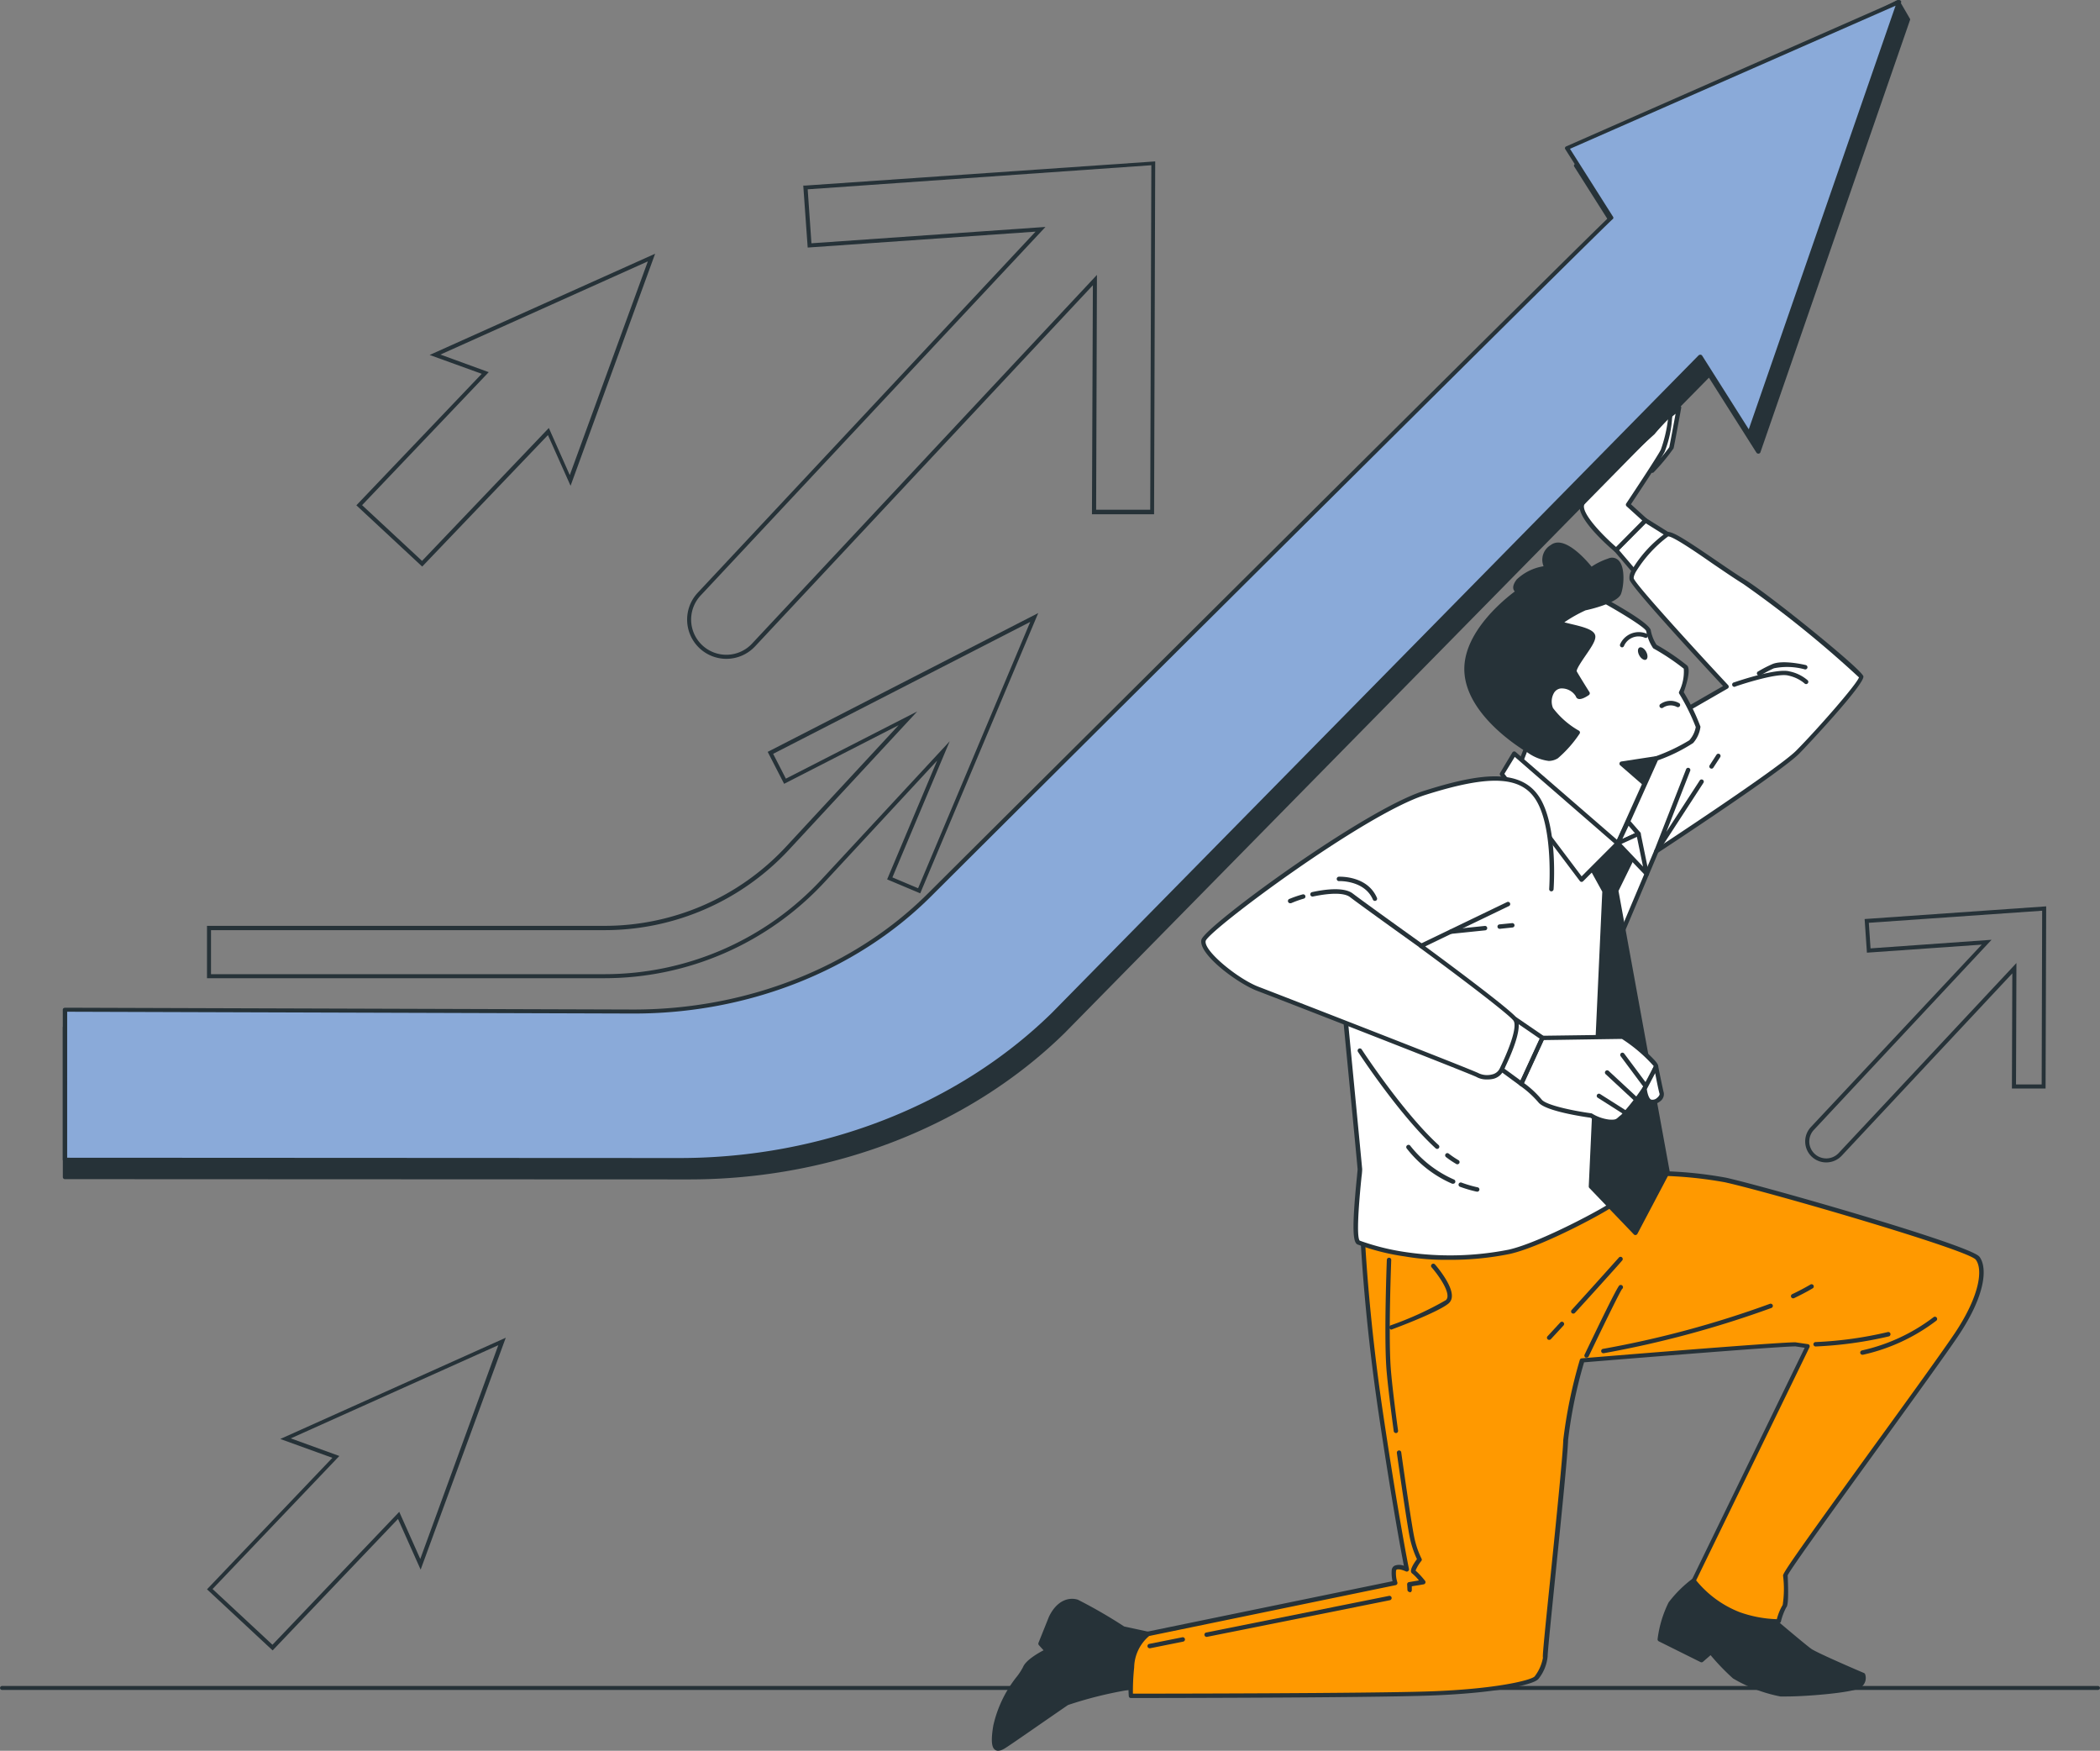 <svg id="Change_Management" data-name="Change Management" xmlns="http://www.w3.org/2000/svg" width="200.604" height="167.203" viewBox="0 0 200.604 167.203">
  <rect x="0" y="0" width="200.604" height="167.203" fill="#808080" stroke="none"/>
  <g id="freepik--Floor--inject-2" transform="translate(0 161.011)">
    <path id="Path_36117" data-name="Path 36117" d="M-1309.985,532.424h-200.161a.208.208,0,0,1-.221-.192.208.208,0,0,1,.221-.192h200.161a.208.208,0,0,1,.221.192A.208.208,0,0,1-1309.985,532.424Z" transform="translate(1510.368 -532.04)" fill="#263238"/>
  </g>
  <g id="freepik--arrows-2--inject-2" transform="translate(19.773 15.415)">
    <path id="Path_36118" data-name="Path 36118" d="M-1349.052,169.025a3.75,3.75,0,0,1-3.746-3.754,3.75,3.75,0,0,1,1.008-2.554l32.274-34.489-21.766,1.519-.423-5.919h.192l33.428-2.308-.108,33.7h-5.935l.089-21.874-32.281,34.5A3.759,3.759,0,0,1-1349.052,169.025Zm30.485-41.247-32.943,35.2a3.362,3.362,0,0,0,.16,4.752,3.362,3.362,0,0,0,4.752-.16h0l32.947-35.212-.077,22.427h5.166l.108-32.9-32.828,2.3.358,5.154Z" transform="translate(1398.664 -121.52)" fill="#263238"/>
    <path id="Path_36119" data-name="Path 36119" d="M-1127.794,362.14a2,2,0,0,1-2.01-2,2,2,0,0,1,.545-1.379l16.32-17.42-10.969.769-.219-3.212,17.343-1.212-.058,17.4h-3.215l.038-11-16.316,17.435A2.014,2.014,0,0,1-1127.794,362.14ZM-1112,340.879l-16.977,18.158a1.625,1.625,0,0,0-.438,1.154,1.623,1.623,0,0,0,1.677,1.567,1.625,1.625,0,0,0,1.131-.513l16.981-18.146-.039,11.593h2.45l.046-16.589-16.558,1.154.165,2.442Z" transform="translate(1282.474 -266.543)" fill="#263238"/>
    <path id="Path_36120" data-name="Path 36120" d="M-1416.55,182.591l-6.289-5.85,11.977-12.558-4.977-1.8,21.539-9.669-8.077,22.162-2.162-4.842Zm-5.742-5.865,5.727,5.323,12.112-12.693,2,4.5,7.458-20.412-19.816,8.9,4.615,1.681Z" transform="translate(1437.108 -143.898)" fill="#263238"/>
    <path id="Path_36121" data-name="Path 36121" d="M-1452.689,474.646l-6.269-5.835,11.977-12.558-4.977-1.8,21.539-9.669-8.131,22.147-2.162-4.842Zm-5.739-5.865,5.723,5.323,12.112-12.693,2.008,4.5,7.454-20.416-19.823,8.9,4.638,1.681Z" transform="translate(1458.959 -332.443)" fill="#263238"/>
    <path id="Path_36122" data-name="Path 36122" d="M-1457.612,299.73h-38.016v-5h38.016a23.64,23.64,0,0,0,17.285-7.546l10.769-11.619-10.939,5.6-1.569-3.05.173-.088,25.67-13.169-11.273,26.766-3.161-1.331,4.777-11.343-10.77,11.619A28.671,28.671,0,0,1-1457.612,299.73Zm-37.632-.385h37.632a28.271,28.271,0,0,0,20.67-9.023l12.262-13.219-5.473,13,2.454,1.035,10.712-25.435-24.558,12.6,1.215,2.369,12.55-6.419-12.262,13.219a24.036,24.036,0,0,1-17.57,7.669h-37.632Z" transform="translate(1495.628 -221.725)" fill="#263238"/>
  </g>
  <g id="freepik--Character--inject-2" transform="translate(94.749 38.71)">
    <path id="Path_36123" data-name="Path 36123" d="M-1177.677,278.926l-2.126-1.326-2.8,2.833,2.017,2.362Z" transform="translate(1242.234 -266.615)" fill="#fff"/>
    <path id="Path_36124" data-name="Path 36124" d="M-1180.865,282.719a.224.224,0,0,1-.16-.076l-2.008-2.358a.215.215,0,0,1,0-.286l2.8-2.833a.214.214,0,0,1,.261-.029l2.126,1.326a.2.2,0,0,1,.093.139.191.191,0,0,1-.038.164l-2.9,3.869a.216.216,0,0,1-.16.084Zm-1.747-2.564,1.722,2.017,2.606-3.473-1.768-1.107Z" transform="translate(1242.517 -266.329)" fill="#263238"/>
    <path id="Path_36125" data-name="Path 36125" d="M-1162.223,521.576s3.3,2.808,3.915,3.242,5.052,2.324,5.052,2.324a.905.905,0,0,1-.35,1.01c-.568.488-5.957.947-7.548.842a13.68,13.68,0,0,1-4.437-1.684,25.248,25.248,0,0,1-2.223-2.332l-.884.766-3.991-1.983a11.245,11.245,0,0,1,1.023-3.414,11.639,11.639,0,0,1,2.189-2.177Z" transform="translate(1236.495 -405.91)" fill="#263238"/>
    <path id="Path_36126" data-name="Path 36126" d="M-1160.886,528.922h-.577a14.225,14.225,0,0,1-4.53-1.726,21.955,21.955,0,0,1-2.139-2.219l-.728.632a.211.211,0,0,1-.232.029l-3.987-1.983a.211.211,0,0,1-.114-.219,10.878,10.878,0,0,1,1.052-3.5,11.688,11.688,0,0,1,2.235-2.227.206.206,0,0,1,.219-.025l7.241,3.439a.1.1,0,0,1,.046.029c.034.025,3.3,2.808,3.9,3.229.472.328,3.49,1.65,5.022,2.3a.224.224,0,0,1,.109.114,1.086,1.086,0,0,1-.421,1.263C-1154.352,528.547-1158.911,528.922-1160.886,528.922Zm-7.224-4.466a.2.2,0,0,1,.16.071,25.017,25.017,0,0,0,2.172,2.29,13.79,13.79,0,0,0,4.345,1.684c1.684.135,6.917-.366,7.393-.775a.733.733,0,0,0,.311-.695c-.657-.282-4.424-1.9-5.006-2.311s-3.6-2.972-3.915-3.233l-7.1-3.368a10.986,10.986,0,0,0-2.038,2.046,10.542,10.542,0,0,0-.968,3.178l3.726,1.857.779-.678a.217.217,0,0,1,.156-.067Z" transform="translate(1236.788 -405.616)" fill="#263238"/>
    <path id="Path_36127" data-name="Path 36127" d="M-1309.042,525.938l-2.379-.514a49.646,49.646,0,0,0-4.412-2.555c-.737-.227-1.781.021-2.5,1.507l-1,2.488.627.695s-1.8.88-2.1,1.621-2.37,2.821-2.833,5.549.371,2.16.69,2.012,5.363-3.692,6.134-4.21,5.864-1.469,5.864-1.469S-1310.087,526.662-1309.042,525.938Z" transform="translate(1323.982 -408.588)" fill="#263238"/>
    <path id="Path_36128" data-name="Path 36128" d="M-1323.659,536.768a.492.492,0,0,1-.3-.1c-.227-.168-.451-.585-.16-2.311a11.521,11.521,0,0,1,2.265-4.694,5.789,5.789,0,0,0,.577-.893c.257-.644,1.423-1.322,1.958-1.6l-.446-.493a.218.218,0,0,1-.038-.219l1-2.492c.77-1.6,1.928-1.886,2.757-1.629a47.047,47.047,0,0,1,4.429,2.56l2.341.505a.206.206,0,0,1,.164.164.215.215,0,0,1-.084.215c-.8.568-1.587,3.789-1.823,5.006a.211.211,0,0,1-.164.168,37.61,37.61,0,0,0-5.793,1.44c-.3.2-1.3.892-2.362,1.625-2.164,1.5-3.6,2.492-3.789,2.581l-.059.029A1.1,1.1,0,0,1-1323.659,536.768Zm4.294-10.276.543.6a.214.214,0,0,1,.051.181.2.2,0,0,1-.118.147c-.48.236-1.776.964-2,1.511a5.822,5.822,0,0,1-.627.981,11.173,11.173,0,0,0-2.189,4.521c-.274,1.612-.051,1.869,0,1.9s.236-.038.328-.084l.072-.034c.189-.088,2.235-1.507,3.73-2.526,1.107-.77,2.067-1.431,2.37-1.629.733-.48,4.871-1.3,5.805-1.478.156-.762.8-3.726,1.663-4.833l-2-.421a.213.213,0,0,1-.071-.025,45.08,45.08,0,0,0-4.361-2.526c-.32-.1-1.431-.29-2.248,1.4Z" transform="translate(1324.256 -408.275)" fill="#263238"/>
    <path id="Path_36129" data-name="Path 36129" d="M-1270.622,431.359s.282,7.451,1.781,17.488,2.458,14.734,2.458,14.734-1.191-.564-1.238.139a3,3,0,0,0,.135,1.162l-23.6,4.892a4.106,4.106,0,0,0-1.558,3.187,13.066,13.066,0,0,0-.1,2.724s22.632,0,28.627-.219,9.682-1.015,10.1-1.5a4.232,4.232,0,0,0,.842-1.983c-.084-.227,1.9-18.443,1.949-20.7a46.708,46.708,0,0,1,1.574-7.616s18.2-1.507,20.38-1.532l1.174.177-10.891,22.379a10.3,10.3,0,0,0,4.353,3.208,10.408,10.408,0,0,0,3.789.674,6.374,6.374,0,0,1,.552-1.427,11.4,11.4,0,0,0,.088-2.947c-.025-.455,13.888-19.365,16.351-23.044s2.728-6.277,1.983-7.254-19.757-6.5-24.08-7.464a38.937,38.937,0,0,0-9.683-.543,46.251,46.251,0,0,1-9.75,5.515C-1260.039,433.106-1270.622,431.359-1270.622,431.359Z" transform="translate(1306.022 -352.424)" fill="#ff9900"/>
    <path id="Path_36130" data-name="Path 36130" d="M-1293.022,475.546a.2.2,0,0,1-.2-.156,13.88,13.88,0,0,1,.092-2.8,4.414,4.414,0,0,1,1.655-3.368.2.2,0,0,1,.072-.025l23.373-4.808a3.648,3.648,0,0,1-.08-1.015.534.534,0,0,1,.265-.459,1.2,1.2,0,0,1,.9,0c-.253-1.305-1.141-6.024-2.387-14.389-1.482-9.935-1.781-17.437-1.785-17.513a.217.217,0,0,1,.072-.164.2.2,0,0,1,.172-.051c.105,0,10.583,1.713,15.155.051a46.314,46.314,0,0,0,9.708-5.5.209.209,0,0,1,.11-.038,39.042,39.042,0,0,1,9.733.543c3.76.842,23.348,6.433,24.2,7.544.745.973.673,3.519-1.974,7.493-1.074,1.608-4.252,6-7.62,10.655-3.965,5.473-8.458,11.678-8.723,12.288.13,2.77-.055,2.976-.147,3.077a5.81,5.81,0,0,0-.5,1.339.224.224,0,0,1-.181.156,10.611,10.611,0,0,1-3.852-.682,10.464,10.464,0,0,1-4.458-3.284.214.214,0,0,1,0-.219l10.765-22.123-.893-.135c-2.008.03-18.452,1.381-20.182,1.524a44.379,44.379,0,0,0-1.528,7.422c-.025,1.263-.652,7.451-1.208,12.9-.387,3.818-.753,7.426-.745,7.763a4.054,4.054,0,0,1-.888,2.164c-.556.615-4.547,1.368-10.263,1.57C-1270.318,475.537-1292.795,475.546-1293.022,475.546Zm1.743-5.923a4.031,4.031,0,0,0-1.431,3.006,21.469,21.469,0,0,0-.118,2.5c2.21,0,22.8-.021,28.408-.219,6.252-.223,9.628-1.057,9.969-1.431a4.147,4.147,0,0,0,.791-1.781c-.042-.109,0-.8.737-7.906.526-5.17,1.179-11.607,1.2-12.865a46.111,46.111,0,0,1,1.583-7.67.206.206,0,0,1,.185-.152c.745-.063,18.233-1.507,20.392-1.532l1.208.177a.2.2,0,0,1,.156.109.217.217,0,0,1,0,.189l-10.828,22.262a10.057,10.057,0,0,0,4.168,3.04,11.68,11.68,0,0,0,3.54.669,5.155,5.155,0,0,1,.56-1.364,10.145,10.145,0,0,0,.034-2.808c0-.278,1.554-2.5,8.807-12.524,3.368-4.631,6.542-9.039,7.612-10.638,2.362-3.549,2.7-6.075,1.987-7.005s-19.517-6.4-23.958-7.388a39.006,39.006,0,0,0-9.548-.543,45.565,45.565,0,0,1-9.767,5.523c-4.311,1.574-13.413.269-15.092,0,.063,1.4.442,8.327,1.768,17.21,1.477,9.914,2.446,14.7,2.454,14.734a.211.211,0,0,1-.076.211.215.215,0,0,1-.219.025c-.261-.126-.72-.261-.885-.164a.158.158,0,0,0-.054.122,2.87,2.87,0,0,0,.122,1.074.211.211,0,0,1-.121.272.229.229,0,0,1-.035.01Z" transform="translate(1306.303 -352.092)" fill="#263238"/>
    <path id="Path_36131" data-name="Path 36131" d="M-1189.6,457.988a.239.239,0,0,1-.088,0,.211.211,0,0,1-.1-.28v0c1.4-2.926,3.107-6.449,3.326-6.614a.212.212,0,0,1,.3.044.213.213,0,0,1-.044.3h0c-.2.24-2.071,4.088-3.2,6.454A.22.22,0,0,1-1189.6,457.988Z" transform="translate(1246.408 -367.047)" fill="#263238"/>
    <path id="Path_36132" data-name="Path 36132" d="M-1198.093,461.129a.2.2,0,0,1-.143-.059.2.2,0,0,1-.009-.286l.009-.009,1.208-1.309a.211.211,0,0,1,.3-.013.212.212,0,0,1,.012.3l-1.212,1.309A.22.22,0,0,1-1198.093,461.129Z" transform="translate(1251.325 -371.879)" fill="#263238"/>
    <path id="Path_36133" data-name="Path 36133" d="M-1192.618,450.1a.233.233,0,0,1-.143-.055.215.215,0,0,1,0-.3c2.3-2.526,4.462-4.951,4.487-4.976a.211.211,0,0,1,.293-.056.21.21,0,0,1,.055.293.2.2,0,0,1-.036.041c0,.025-2.185,2.458-4.488,4.98A.212.212,0,0,1-1192.618,450.1Z" transform="translate(1248.153 -363.359)" fill="#263238"/>
    <path id="Path_36134" data-name="Path 36134" d="M-1233.867,452.516a.219.219,0,0,1-.2-.139.21.21,0,0,1,.126-.269,31.114,31.114,0,0,0,5.262-2.4.472.472,0,0,0,.16-.349c.059-.808-1.073-2.286-1.516-2.787a.206.206,0,0,1,.017-.291l0,0a.21.21,0,0,1,.295,0c.072.08,1.705,1.945,1.621,3.094a.89.89,0,0,1-.307.64c-.989.842-5.212,2.408-5.388,2.471A.167.167,0,0,1-1233.867,452.516Z" transform="translate(1272.041 -364.248)" fill="#263238"/>
    <path id="Path_36135" data-name="Path 36135" d="M-1231.16,502.1a.206.206,0,0,1-.19-.181l-.029-.543a.21.21,0,0,1,.177-.219l.951-.16a4.885,4.885,0,0,0-.615-.64.286.286,0,0,1-.143-.2c-.055-.286.3-.842.568-1.191a9.332,9.332,0,0,1-.686-2.075c-.164-.762-.716-4.382-1.233-8.066a.214.214,0,0,1,.181-.24.21.21,0,0,1,.236.181c.505,3.612,1.069,7.291,1.229,8.032a8.447,8.447,0,0,0,.7,2.1.2.2,0,0,1,0,.227,3.725,3.725,0,0,0-.56.93,7.931,7.931,0,0,1,.9.972.211.211,0,0,1-.031.3.212.212,0,0,1-.1.045l-1.128.185v.358a.2.2,0,0,1-.184.218h-.014Z" transform="translate(1271.048 -388.774)" fill="#263238"/>
    <path id="Path_36136" data-name="Path 36136" d="M-1233.95,461.617a.215.215,0,0,1-.211-.181c-.265-1.983-.6-4.631-.7-5.995-.236-3.229.038-10.3.042-10.369a.215.215,0,0,1,.219-.2.21.21,0,0,1,.2.219h0c0,.072-.278,7.115-.046,10.322.1,1.351.421,3.991.7,5.97a.211.211,0,0,1-.177.236Z" transform="translate(1272.549 -363.468)" fill="#263238"/>
    <path id="Path_36137" data-name="Path 36137" d="M-1288.738,532.023a.207.207,0,0,1-.206-.168.21.21,0,0,1,.164-.248h0l3.162-.631a.214.214,0,0,1,.248.164.211.211,0,0,1-.164.248h0l-3.166.636Z" transform="translate(1303.812 -413.322)" fill="#263238"/>
    <path id="Path_36138" data-name="Path 36138" d="M-1275.818,525.5a.215.215,0,0,1-.206-.172.206.206,0,0,1,.16-.244h0l17.471-3.5a.21.21,0,0,1,.248.164h0a.215.215,0,0,1-.164.248l-17.471,3.5Z" transform="translate(1296.332 -407.884)" fill="#263238"/>
    <path id="Path_36139" data-name="Path 36139" d="M-1137.628,463.109a.214.214,0,0,1-.211-.206.21.21,0,0,1,.206-.215h0a36.705,36.705,0,0,0,6.9-.956.21.21,0,0,1,.253.156.215.215,0,0,1-.151.257,37.645,37.645,0,0,1-7,.964Z" transform="translate(1216.317 -373.228)" fill="#263238"/>
    <path id="Path_36140" data-name="Path 36140" d="M-1127.006,461.892a.21.21,0,0,1-.206-.168.214.214,0,0,1,.168-.248,17.526,17.526,0,0,0,6.828-3.17.211.211,0,0,1,.3.032.211.211,0,0,1-.031.3,17.987,17.987,0,0,1-7.014,3.254Z" transform="translate(1210.166 -371.22)" fill="#263238"/>
    <path id="Path_36141" data-name="Path 36141" d="M-1142.727,452.234a.215.215,0,0,1-.19-.122.206.206,0,0,1,.1-.276l0,0c.627-.3,1.208-.606,1.726-.909a.21.21,0,0,1,.294.046.21.21,0,0,1-.046.294.215.215,0,0,1-.037.022c-.526.312-1.115.619-1.755.926A.231.231,0,0,1-1142.727,452.234Z" transform="translate(1219.269 -366.95)" fill="#263238"/>
    <path id="Path_36142" data-name="Path 36142" d="M-1185.788,460.03a.207.207,0,0,1-.206-.173.206.206,0,0,1,.162-.243h.007a95.493,95.493,0,0,0,15.938-4.3.215.215,0,0,1,.274.118.21.21,0,0,1-.117.273h0a97.294,97.294,0,0,1-16.018,4.323Z" transform="translate(1244.202 -369.505)" fill="#263238"/>
    <path id="Path_36143" data-name="Path 36143" d="M-1252.857,324.741s1.587,16.418,1.6,16.654-.787,6.618-.135,6.984a21.73,21.73,0,0,0,4.492,1.128,28.971,28.971,0,0,0,9.9-.24c3.136-.707,9.392-4.1,9.927-4.606a7.774,7.774,0,0,0,1.844-2.787c.046-.64-1.92-15.13-1.92-15.13l.6-7.157,3.629-8.58s11.758-7.7,13.5-9.455,6.176-6.736,6.075-7.19-8.529-7.439-11.143-9.055-6.736-4.749-7.359-4.559-3.718,3.431-3.44,4.29,9.059,10.264,9.059,10.264l-6.167,3.553-14.314,7.195s-7.258.749-11.408,3.486-12.006,9.068-10.6,10.268S-1252.857,324.741-1252.857,324.741Z" transform="translate(1286.404 -268.434)" fill="#fff"/>
    <path id="Path_36144" data-name="Path 36144" d="M-1243.12,349.745a22.525,22.525,0,0,1-4.121-.32,21.468,21.468,0,0,1-4.559-1.153c-.4-.223-.547-1.389-.029-6.5.029-.328.059-.61.059-.661,0-.223-1.04-10.874-1.591-16.553-.56-.467-4.5-3.789-5.805-4.892a.711.711,0,0,1-.236-.606c.13-2.1,7.716-7.923,10.861-10,3.987-2.631,10.878-3.448,11.463-3.515l14.284-7.178,5.932-3.414c-1.478-1.583-8.655-9.312-8.925-10.15a1.261,1.261,0,0,1,.2-.913,11.861,11.861,0,0,1,3.368-3.641c.455-.139,1.726.682,4.517,2.585,1.04.711,2.1,1.444,3.01,2,2.231,1.377,11.093,8.521,11.236,9.186.164.745-5.616,6.87-6.13,7.384-1.684,1.705-12.507,8.815-13.471,9.451l-3.591,8.491-.573,7.106c.215,1.591,1.97,14.515,1.92,15.155a7.925,7.925,0,0,1-1.911,2.922c-.526.5-6.854,3.945-10.024,4.656A28.094,28.094,0,0,1-1243.12,349.745Zm21.049-69.092h-.025a12.176,12.176,0,0,0-3.119,3.431c-.211.421-.185.556-.173.594.194.594,5.5,6.416,9.013,10.184a.223.223,0,0,1,.055.177.207.207,0,0,1-.105.152l-6.167,3.549-14.313,7.186a.176.176,0,0,1-.076.021c-.072,0-7.254.779-11.312,3.456-4.18,2.757-10.571,8.024-10.672,9.682a.282.282,0,0,0,.089.261c1.389,1.183,5.826,4.909,5.868,4.947a.2.2,0,0,1,.076.139c.063.674,1.587,16.418,1.6,16.662a6.234,6.234,0,0,1-.063.72c-.476,4.706-.354,5.915-.172,6.1a22.308,22.308,0,0,0,4.424,1.1,28.88,28.88,0,0,0,9.813-.24c3.078-.7,9.342-4.117,9.809-4.538a7.818,7.818,0,0,0,1.781-2.648c.034-.459-1.128-9.262-1.919-15.088v-.046l.6-7.157a.321.321,0,0,1,0-.063l3.629-8.58a.238.238,0,0,1,.076-.1c.118-.076,11.762-7.712,13.471-9.426,1.932-1.945,5.78-6.315,6.007-7.005a105.5,105.5,0,0,0-11.038-8.912c-.9-.56-1.979-1.3-3.026-2.012-1.558-1.09-3.7-2.534-4.13-2.534Z" transform="translate(1286.707 -268.141)" fill="#263238"/>
    <path id="Path_36145" data-name="Path 36145" d="M-1161.247,331.969a.224.224,0,0,1-.114-.034.21.21,0,0,1-.063-.291l.652-1.006a.211.211,0,0,1,.292-.061.211.211,0,0,1,.061.293l-.652,1A.2.2,0,0,1-1161.247,331.969Z" transform="translate(1229.993 -297.271)" fill="#263238"/>
    <path id="Path_36146" data-name="Path 36146" d="M-1173.739,341.9a.247.247,0,0,1-.1-.021.215.215,0,0,1-.1-.265l3.035-7.759a.21.21,0,0,1,.28-.1.211.211,0,0,1,.111.251l-2.282,5.843,3.178-4.892a.21.21,0,0,1,.285-.086.21.21,0,0,1,.086.285.239.239,0,0,1-.021.033l-4.3,6.618A.216.216,0,0,1-1173.739,341.9Z" transform="translate(1237.227 -299.118)" fill="#263238"/>
    <path id="Path_36147" data-name="Path 36147" d="M-1156.037,313.26a.213.213,0,0,1-.244-.177.213.213,0,0,1,.177-.244c.164-.055,4.054-1.4,5.309-1.048a3.819,3.819,0,0,1,1.722.842.21.21,0,0,1,.009.3.211.211,0,0,1-.3.01l-.019-.021a3.544,3.544,0,0,0-1.528-.733c-.939-.265-3.97.661-5.052,1.04A.223.223,0,0,1-1156.037,313.26Z" transform="translate(1226.998 -286.379)" fill="#263238"/>
    <path id="Path_36148" data-name="Path 36148" d="M-1150.455,311.074a.2.2,0,0,1-.173-.1.207.207,0,0,1,.053-.287l.006,0a11.508,11.508,0,0,1,1.339-.695c.985-.467,3.145.051,3.237.072a.215.215,0,0,1,.156.257.211.211,0,0,1-.256.152h0a6.347,6.347,0,0,0-2.947-.1,12.961,12.961,0,0,0-1.288.682A.2.2,0,0,1-1150.455,311.074Z" transform="translate(1223.743 -285.259)" fill="#263238"/>
    <path id="Path_36149" data-name="Path 36149" d="M-1220.228,422.221a.191.191,0,0,1-.105-.03,8.466,8.466,0,0,1-.994-.669.21.21,0,0,1-.02-.3.21.21,0,0,1,.276-.035,8.761,8.761,0,0,0,.947.64.211.211,0,0,1,.074.288.212.212,0,0,1-.179.1Z" transform="translate(1264.7 -349.736)" fill="#263238"/>
    <path id="Path_36150" data-name="Path 36150" d="M-1233.665,406.99a.211.211,0,0,1-.143-.055c-3.49-3.191-7.376-9.156-7.418-9.215a.211.211,0,0,1,.061-.293.211.211,0,0,1,.293.061h0c.042.059,3.9,5.982,7.346,9.135a.211.211,0,0,1,.015.3.212.212,0,0,1-.153.069Z" transform="translate(1276.2 -335.978)" fill="#263238"/>
    <path id="Path_36151" data-name="Path 36151" d="M-1216.6,428.68h-.046a12.53,12.53,0,0,1-1.575-.463.211.211,0,0,1-.124-.272.211.211,0,0,1,.272-.124,11.752,11.752,0,0,0,1.52.446.211.211,0,0,1,.187.234.212.212,0,0,1-.234.187Z" transform="translate(1262.938 -353.589)" fill="#263238"/>
    <path id="Path_36152" data-name="Path 36152" d="M-1225.746,422.991a.223.223,0,0,1-.088,0,11.063,11.063,0,0,1-4.345-3.368.21.21,0,0,1,.038-.3.211.211,0,0,1,.3.037.191.191,0,0,1,.012.018,10.858,10.858,0,0,0,4.172,3.216.211.211,0,0,1,.105.278A.209.209,0,0,1-1225.746,422.991Z" transform="translate(1269.809 -348.653)" fill="#263238"/>
    <path id="Path_36153" data-name="Path 36153" d="M-1190.388,348.852l2.164,3.928-1.292,28.206,4.248,4.429,3.064-5.814-4.9-26.875,1.638-3.338-1.436-3.107Z" transform="translate(1246.744 -306.382)" fill="#263238"/>
    <path id="Path_36154" data-name="Path 36154" d="M-1185.559,385.337a.211.211,0,0,1-.151-.067l-4.248-4.429a.218.218,0,0,1-.059-.152l1.292-28.147-2.139-3.877a.206.206,0,0,1,.063-.269l3.477-2.572a.2.2,0,0,1,.177-.034.207.207,0,0,1,.139.118l1.44,3.1a.208.208,0,0,1,0,.181l-1.608,3.279,4.892,26.8a.23.23,0,0,1-.021.139l-3.065,5.81a.2.2,0,0,1-.156.109Zm-4.033-4.719,3.982,4.151,2.9-5.473-4.9-26.8a.205.205,0,0,1,.021-.131l1.6-3.25-1.288-2.778-3.124,2.307,2.075,3.789a.2.2,0,0,1,.025.109Z" transform="translate(1247.035 -306.094)" fill="#263238"/>
    <path id="Path_36155" data-name="Path 36155" d="M-1199.548,295.386s4.345,2.37,4.374,2.947a4.15,4.15,0,0,0,.6,1.49,24.161,24.161,0,0,1,2.947,1.974c.358.446-.421,2.4-.421,2.4a24.068,24.068,0,0,1,1.617,3.292,2.6,2.6,0,0,1-.661,1.423,19.489,19.489,0,0,1-3.368,1.617l-3.641,8.112a3.859,3.859,0,0,1-1.052.118c-.421-.046-8.314-7.62-8.314-7.62l.842-2.2-2.993-5.81s2.235-5.73,4.884-7.047A8.38,8.38,0,0,1-1199.548,295.386Z" transform="translate(1257.879 -276.833)" fill="#fff"/>
    <path id="Path_36156" data-name="Path 36156" d="M-1199.245,318.746h-.185c-.387-.046-4.8-4.21-8.42-7.674a.214.214,0,0,1-.05-.227l.8-2.1-2.947-5.725a.224.224,0,0,1,0-.173c.093-.236,2.3-5.822,4.988-7.157a8.469,8.469,0,0,1,5.33-.728h.055c1.663.905,4.454,2.526,4.483,3.136a3.775,3.775,0,0,0,.543,1.347,20.879,20.879,0,0,1,2.947,2c.345.442-.13,1.945-.349,2.526a19.782,19.782,0,0,1,1.6,3.3,2.892,2.892,0,0,1-.7,1.558,15.991,15.991,0,0,1-3.368,1.654l-3.608,8.036a.215.215,0,0,1-.143.118A4.7,4.7,0,0,1-1199.245,318.746Zm-8.23-7.893c3.069,2.947,7.7,7.275,8.133,7.472a3.228,3.228,0,0,0,.842-.1l3.6-8a.192.192,0,0,1,.114-.109,17.473,17.473,0,0,0,3.271-1.549,2.583,2.583,0,0,0,.615-1.263,19.972,19.972,0,0,0-1.587-3.2.2.2,0,0,1,0-.181,4.293,4.293,0,0,0,.442-2.193,21.665,21.665,0,0,0-2.879-1.924.186.186,0,0,1-.072-.067,4.3,4.3,0,0,1-.636-1.6c-.105-.337-2.277-1.684-4.239-2.774a8.257,8.257,0,0,0-5.022.707c-2.37,1.179-4.454,6.125-4.745,6.849l2.947,5.721a.2.2,0,0,1,0,.168Z" transform="translate(1258.14 -276.579)" fill="#263238"/>
    <path id="Path_36157" data-name="Path 36157" d="M-1178.081,331.6l-3.267.505,2.147,1.869Z" transform="translate(1241.51 -297.882)" fill="#263238"/>
    <path id="Path_36158" data-name="Path 36158" d="M-1179.488,333.9a.215.215,0,0,1-.139-.055l-2.151-1.869a.2.2,0,0,1-.063-.215.205.205,0,0,1,.168-.152l3.271-.5a.2.2,0,0,1,.2.08.212.212,0,0,1,.021.215l-1.116,2.374a.234.234,0,0,1-.147.118Zm-1.684-1.941,1.6,1.389.842-1.764Z" transform="translate(1241.801 -297.595)" fill="#263238"/>
    <path id="Path_36159" data-name="Path 36159" d="M-1181.52,304.4a.2.2,0,0,1-.1-.025.21.21,0,0,1-.093-.282,1.953,1.953,0,0,1,2.526-1,.211.211,0,0,1,.109.278.211.211,0,0,1-.278.109,1.515,1.515,0,0,0-1.993.789l-.007.016A.208.208,0,0,1-1181.52,304.4Z" transform="translate(1241.732 -281.287)" fill="#263238"/>
    <path id="Path_36160" data-name="Path 36160" d="M-1176.872,306.812c.177.316.173.657,0,.758s-.472-.076-.648-.391-.177-.657,0-.758S-1177.049,306.492-1176.872,306.812Z" transform="translate(1239.37 -283.286)" fill="#263238"/>
    <path id="Path_36161" data-name="Path 36161" d="M-1172.564,319.251a.206.206,0,0,1-.181-.109.21.21,0,0,1,.08-.286,1.645,1.645,0,0,1,1.8-.059.21.21,0,0,1,.012.3.211.211,0,0,1-.26.04,1.3,1.3,0,0,0-1.343.093A.248.248,0,0,1-1172.564,319.251Z" transform="translate(1236.544 -290.337)" fill="#263238"/>
    <path id="Path_36162" data-name="Path 36162" d="M-1205.25,289.172s2.88-.6,3.237-1.41.484-3.663-.947-3.132-1.684.876-1.684.876-2.471-3.187-3.747-2.2a1.4,1.4,0,0,0-.5,2.008s-2.033.362-2.715,1.263.047.989.047.989-4.863,3.368-5.005,7.254,4.378,7.064,5.944,8,2.025.892,2.669.53a12.275,12.275,0,0,0,2.008-2.282s-2.185-1.347-2.559-2.256.034-2.05.888-2.16a1.751,1.751,0,0,1,1.684.909c.084.328.918-.24.918-.24s-.935-1.478-1.221-1.991,1.848-2.736,1.747-3.46-2.825-.985-3.035-1.263S-1205.25,289.172-1205.25,289.172Z" transform="translate(1261.901 -269.81)" fill="#263238"/>
    <path id="Path_36163" data-name="Path 36163" d="M-1208.977,303.5A4.391,4.391,0,0,1-1211,302.7c-.636-.375-6.206-3.764-6.045-8.171.126-3.465,3.764-6.428,4.82-7.216a.54.54,0,0,1-.114-.168c-.105-.261,0-.581.295-.977a4.828,4.828,0,0,1,2.568-1.263,1.626,1.626,0,0,1,.686-2.025c1.263-.977,3.309,1.339,3.9,2.063a6.473,6.473,0,0,1,1.578-.77.875.875,0,0,1,1.015.189c.674.716.463,2.614.2,3.225-.383.842-2.947,1.444-3.368,1.528a13.425,13.425,0,0,0-2.029,1.145c.164.046.45.114.69.173,1.238.29,2.189.56,2.269,1.124.055.421-.324,1-.956,1.915-.328.48-.876,1.284-.817,1.473.282.5,1.2,1.966,1.213,1.979a.211.211,0,0,1-.059.286c-.261.181-.745.463-1.031.354a.329.329,0,0,1-.206-.232,1.579,1.579,0,0,0-1.465-.754.879.879,0,0,0-.648.463,1.641,1.641,0,0,0-.072,1.406,8.123,8.123,0,0,0,2.471,2.16.209.209,0,0,1,.1.135.207.207,0,0,1-.038.164,11.436,11.436,0,0,1-2.071,2.341A1.718,1.718,0,0,1-1208.977,303.5Zm.893-20.439a.7.7,0,0,0-.446.143c-1.069.842-.526,1.629-.459,1.718a.206.206,0,0,1-.033.29.206.206,0,0,1-.1.043,5.242,5.242,0,0,0-2.589,1.179c-.282.366-.253.518-.24.556s.151.1.151.1a.206.206,0,0,1,.182.227.207.207,0,0,1-.094.152c-.046.034-4.778,3.334-4.913,7.089-.151,4.164,5.224,7.43,5.839,7.788,1.6.935,1.941.842,2.463.53a10.166,10.166,0,0,0,1.806-2.038,7.9,7.9,0,0,1-2.45-2.235,2.046,2.046,0,0,1,.1-1.781,1.261,1.261,0,0,1,.956-.665,1.97,1.97,0,0,1,1.907,1.006,1.811,1.811,0,0,0,.442-.2c-.257-.421-.884-1.41-1.116-1.823s.168-.93.842-1.911a4.767,4.767,0,0,0,.884-1.621c-.038-.274-1.331-.627-1.949-.775s-.926-.223-1.04-.362a.256.256,0,0,1-.055-.232c.063-.286.842-.8,2.37-1.524h.046c1.073-.223,2.862-.77,3.09-1.292s.362-2.252-.118-2.762a.463.463,0,0,0-.56-.084,4.467,4.467,0,0,0-1.587.808.182.182,0,0,1-.168.076.212.212,0,0,1-.164-.076c-.56-.737-2.021-2.324-3-2.324Z" transform="translate(1262.179 -269.538)" fill="#263238"/>
    <path id="Path_36164" data-name="Path 36164" d="M-1207.361,330.51l9.889,8.571-3.465,3.473-7.611-10.1Z" transform="translate(1257.259 -297.251)" fill="#fff"/>
    <path id="Path_36165" data-name="Path 36165" d="M-1201.2,342.483h0a.207.207,0,0,1-.156-.084l-7.611-10.1a.21.21,0,0,1,0-.236l1.162-1.937a.217.217,0,0,1,.148-.1.209.209,0,0,1,.172.051l9.889,8.567a.2.2,0,0,1,.072.152.208.208,0,0,1-.059.156l-3.469,3.477A.211.211,0,0,1-1201.2,342.483Zm-7.363-10.323,7.376,9.792,3.136-3.141-9.523-8.268Z" transform="translate(1257.523 -296.97)" fill="#263238"/>
    <path id="Path_36166" data-name="Path 36166" d="M-1181.253,345.97l1,1.153-1.987.909Z" transform="translate(1242.025 -306.203)" fill="#fff"/>
    <path id="Path_36167" data-name="Path 36167" d="M-1182.526,347.957a.2.2,0,0,1-.147-.063.205.205,0,0,1-.042-.236l.985-2.063a.21.21,0,0,1,.281-.1.211.211,0,0,1,.068.053l1,1.149a.224.224,0,0,1,.046.185.232.232,0,0,1-.118.147l-1.987.909A.229.229,0,0,1-1182.526,347.957Zm1.036-1.89-.594,1.263,1.2-.552Z" transform="translate(1242.313 -305.917)" fill="#263238"/>
    <path id="Path_36168" data-name="Path 36168" d="M-1180.251,348.71l.783,3.822-2.77-2.913Z" transform="translate(1242.025 -307.789)" fill="#fff"/>
    <path id="Path_36169" data-name="Path 36169" d="M-1179.756,352.465a.218.218,0,0,1-.152-.063l-2.77-2.884a.22.22,0,0,1-.055-.185.211.211,0,0,1,.118-.152l1.987-.909a.211.211,0,0,1,.181,0,.21.21,0,0,1,.114.147l.783,3.822a.215.215,0,0,1-.105.232A.3.3,0,0,1-1179.756,352.465Zm-2.412-3.056,2.058,2.168-.585-2.842Z" transform="translate(1242.313 -307.524)" fill="#263238"/>
    <path id="Path_36170" data-name="Path 36170" d="M-1202.107,394.859s7.376-.1,7.632-.109,3.292,2.412,3.225,2.846a13.134,13.134,0,0,1-1.1,2.1,22.739,22.739,0,0,1-2.1,2.673c-.5.366-.421.535-1.263.493a4.3,4.3,0,0,1-1.743-.6s-4.235-.568-4.875-1.393a9.613,9.613,0,0,0-1.793-1.629Z" transform="translate(1254.7 -334.447)" fill="#fff"/>
    <path id="Path_36171" data-name="Path 36171" d="M-1195.764,402.806h-.244a4.386,4.386,0,0,1-1.806-.61c-.61-.084-4.315-.623-4.968-1.469a9.346,9.346,0,0,0-1.751-1.583.21.21,0,0,1-.072-.261l2.021-4.391a.219.219,0,0,1,.19-.122c2.547-.034,7.422-.1,7.62-.109h0a13.147,13.147,0,0,1,3.082,2.433c.278.3.379.493.358.653a11.641,11.641,0,0,1-1.128,2.193,19.526,19.526,0,0,1-2.155,2.732c-.109.084-.189.156-.257.215A1.071,1.071,0,0,1-1195.764,402.806Zm-8.386-3.915a9.266,9.266,0,0,1,1.684,1.57c.421.551,3.128,1.1,4.732,1.314a.276.276,0,0,1,.084.029,4.047,4.047,0,0,0,1.646.573c.568.029.631-.025.842-.211a3.584,3.584,0,0,1,.29-.24,21.444,21.444,0,0,0,2.05-2.627,11.646,11.646,0,0,0,1.065-2.025,14.687,14.687,0,0,0-3.039-2.6c-.514,0-6.47.1-7.472.109Z" transform="translate(1254.987 -334.164)" fill="#263238"/>
    <path id="Path_36172" data-name="Path 36172" d="M-1179.27,401.728a.215.215,0,0,1-.172-.084l-2.193-2.947a.211.211,0,0,1,.043-.295.211.211,0,0,1,.294.042l2.2,2.947a.21.21,0,0,1-.046.294h0A.2.2,0,0,1-1179.27,401.728Z" transform="translate(1241.7 -336.539)" fill="#263238"/>
    <path id="Path_36173" data-name="Path 36173" d="M-1182.169,405.356a.212.212,0,0,1-.143-.055l-2.753-2.555a.211.211,0,0,1-.031-.3.211.211,0,0,1,.3-.031l.021.02,2.753,2.551a.211.211,0,0,1,.005.3.211.211,0,0,1-.149.064Z" transform="translate(1243.707 -338.861)" fill="#263238"/>
    <path id="Path_36174" data-name="Path 36174" d="M-1184.4,409.6a.2.2,0,0,1-.114-.034l-2.387-1.516a.207.207,0,0,1-.072-.283l.005-.008a.21.21,0,0,1,.29-.063l2.391,1.516a.211.211,0,0,1,.063.29A.2.2,0,0,1-1184.4,409.6Z" transform="translate(1244.781 -341.923)" fill="#263238"/>
    <path id="Path_36175" data-name="Path 36175" d="M-1175.049,401.51s.421,2.13.535,2.547-.686,1.031-1.12.792-.514-1.225-.514-1.225Z" transform="translate(1238.499 -338.362)" fill="#fff"/>
    <path id="Path_36176" data-name="Path 36176" d="M-1175.7,404.833a.664.664,0,0,1-.328-.084c-.518-.286-.61-1.263-.623-1.389a.248.248,0,0,1,.025-.114l1.1-2.1a.218.218,0,0,1,.219-.114.207.207,0,0,1,.173.168c0,.021.421,2.126.53,2.526a.842.842,0,0,1-.375.842A1.22,1.22,0,0,1-1175.7,404.833Zm-.522-1.452c.034.307.164.871.4,1a.615.615,0,0,0,.581-.164c.181-.147.257-.307.236-.383-.088-.282-.295-1.309-.421-1.974Z" transform="translate(1238.788 -338.082)" fill="#263238"/>
    <path id="Path_36177" data-name="Path 36177" d="M-1206.978,396.886a.231.231,0,0,1-.126-.042l-1.865-1.368a.206.206,0,0,1-.08-.227l1.3-4.782a.205.205,0,0,1,.13-.139.2.2,0,0,1,.189,0l2.577,1.764a.211.211,0,0,1,.072.261l-2.021,4.387a.207.207,0,0,1-.139.118Zm-1.616-1.663,1.545,1.128,1.835-3.991-2.181-1.494Z" transform="translate(1257.555 -331.873)" fill="#263238"/>
    <path id="Path_36178" data-name="Path 36178" d="M-1243.031,346.756s.421-5.6-1.183-8.42-5.186-2.581-10.946-.758-20.822,12.933-21.112,14.065,3.191,3.877,5.2,4.631,20.628,8,20.99,8.247,1.823.421,2.29-.539,1.869-3.953,1.313-4.782-9-7.03-9-7.03l8.3-4" transform="translate(1296.482 -300.552)" fill="#fff"/>
    <path id="Path_36179" data-name="Path 36179" d="M-1249.453,364.62a1.951,1.951,0,0,1-1-.232c-.5-.282-18.5-7.3-20.948-8.226-1.873-.707-5.675-3.532-5.33-4.888.324-1.263,15.484-12.381,21.251-14.212,5.452-1.73,9.438-2.244,11.181.842,1.608,2.863,1.225,8.327,1.208,8.554a.219.219,0,0,1-.227.2.211.211,0,0,1-.194-.226h0c0-.055.391-5.565-1.158-8.319-1.389-2.471-4.386-2.656-10.684-.661-5.911,1.894-20.645,12.912-20.969,13.93-.24.93,3.077,3.637,5.052,4.391,1.212.459,20.628,8,21.049,8.268a1.9,1.9,0,0,0,1.263.1,1.051,1.051,0,0,0,.716-.551c1.153-2.383,1.65-4.092,1.326-4.576-.392-.585-5.569-4.492-8.954-6.971a.215.215,0,0,1-.084-.189.205.205,0,0,1,.118-.173l8.3-4a.211.211,0,0,1,.282.1.211.211,0,0,1-.1.282l-8,3.852c1.634,1.2,8.256,6.1,8.778,6.875.421.644,0,2.324-1.3,4.989a1.47,1.47,0,0,1-.968.783A2.468,2.468,0,0,1-1249.453,364.62Z" transform="translate(1296.75 -300.242)" fill="#263238"/>
    <path id="Path_36180" data-name="Path 36180" d="M-1256.821,363.282a.215.215,0,0,1-.252-.168.214.214,0,0,1,.168-.253,10.264,10.264,0,0,1,1.234-.421.21.21,0,0,1,.257.147.206.206,0,0,1-.14.256h0a9.911,9.911,0,0,0-1.179.421A.207.207,0,0,1-1256.821,363.282Z" transform="translate(1285.359 -315.735)" fill="#263238"/>
    <path id="Path_36181" data-name="Path 36181" d="M-1241.406,366.9a.2.2,0,0,1-.122-.038c-.059-.038-5.528-3.949-6.677-4.829-.535-.421-1.827-.421-3.54-.059a.215.215,0,0,1-.255-.166.215.215,0,0,1,.166-.255c1.078-.236,3.014-.535,3.885.131,1.141.876,6.61,4.782,6.664,4.82a.214.214,0,0,1,.046.295A.208.208,0,0,1-1241.406,366.9Z" transform="translate(1282.421 -315.065)" fill="#263238"/>
    <path id="Path_36182" data-name="Path 36182" d="M-1242.356,360.75a.211.211,0,0,1-.194-.126c-.8-1.857-3.212-1.768-3.233-1.764a.211.211,0,0,1-.221-.2.211.211,0,0,1,.2-.221c.114,0,2.724-.109,3.641,2.017a.21.21,0,0,1-.108.277h0A.206.206,0,0,1-1242.356,360.75Z" transform="translate(1278.947 -313.422)" fill="#263238"/>
    <path id="Path_36183" data-name="Path 36183" d="M-1209.323,369.512a.21.21,0,0,1-.206-.189.21.21,0,0,1,.187-.232h0l1.208-.122a.215.215,0,0,1,.232.185.211.211,0,0,1-.187.231h0l-1.2.126Z" transform="translate(1257.828 -319.519)" fill="#263238"/>
    <path id="Path_36184" data-name="Path 36184" d="M-1220.318,370.362a.215.215,0,0,1-.21-.19.218.218,0,0,1,.189-.231l3.229-.333a.211.211,0,0,1,.232.189.212.212,0,0,1-.189.232l-3.229.333Z" transform="translate(1264.196 -319.89)" fill="#263238"/>
    <path id="Path_36185" data-name="Path 36185" d="M-1174.428,258.038a26.453,26.453,0,0,0,1.836-2.189c.067-.24.724-3.839.724-3.839l-.842.749Z" transform="translate(1237.503 -251.799)" fill="#fff"/>
    <path id="Path_36186" data-name="Path 36186" d="M-1174.719,257.958a.221.221,0,0,1-.105-.03.215.215,0,0,1-.1-.248l1.726-5.279a.252.252,0,0,1,.059-.088l.842-.749a.21.21,0,0,1,.3.012.21.21,0,0,1,.052.181c-.067.37-.661,3.612-.728,3.856a19.044,19.044,0,0,1-1.882,2.273A.218.218,0,0,1-1174.719,257.958Zm1.907-5.372-1.4,4.29a14.278,14.278,0,0,0,1.124-1.364c.038-.139.353-1.819.606-3.2Z" transform="translate(1237.794 -251.508)" fill="#263238"/>
    <path id="Path_36187" data-name="Path 36187" d="M-1187.117,266.617s-3.789-3.225-3.229-4.441,6.736-6.736,6.736-6.736,1.57-1.9,1.663-1.684a11.559,11.559,0,0,1-.711,3.368c-.362.737-3.318,5.157-3.318,5.157l1.659,1.5Z" transform="translate(1246.752 -252.799)" fill="#fff"/>
    <path id="Path_36188" data-name="Path 36188" d="M-1187.406,266.538a.2.2,0,0,1-.135-.051c-.657-.556-3.9-3.393-3.284-4.694s6.525-6.584,6.778-6.811c1.482-1.793,1.684-1.76,1.814-1.739a.261.261,0,0,1,.185.152,10.6,10.6,0,0,1-.716,3.532c-.349.707-2.7,4.235-3.229,5.031l1.524,1.381a.22.22,0,0,1,0,.307l-2.8,2.829A.2.2,0,0,1-1187.406,266.538Zm4.951-12.7c-.312.3-.842.893-1.288,1.431-2.139,1.924-6.26,5.772-6.7,6.7-.354.754,1.612,2.837,3.027,4.067l2.505-2.526-1.495-1.356a.206.206,0,0,1-.034-.274c.03-.042,2.947-4.42,3.3-5.132A13.2,13.2,0,0,0-1182.455,253.841Z" transform="translate(1247.041 -252.51)" fill="#263238"/>
  </g>
  <g id="freepik--arrow-1--inject-2" transform="translate(6 0)">
    <g id="Group_3699" data-name="Group 3699">
      <path id="Path_36189" data-name="Path 36189" d="M-1334.767,109.74l-30.742,15.627,4.221,6.665c-.573.415-44.036,43.7-65.123,64.692-7.126,7.091-17.488,11.146-28.37,11.1l-55.127-.176v14.327l59.647.025c13.675.007,26.692-5.061,35.727-13.911l61.762-62.808,4.686,7.407,14.3-41.268Z" transform="translate(1510.073 -109.547)" fill="#263238"/>
      <path id="Path_36190" data-name="Path 36190" d="M-1450.5,221.855h-.029l-59.629-.025a.2.2,0,0,1-.208-.179V207.325a.182.182,0,0,1,.063-.129.234.234,0,0,1,.145-.05h0l55.106.176h.166c10.764.008,21-4.024,28.041-11.046,23.464-23.378,62.5-62.249,65.007-64.6l-4.153-6.554a.166.166,0,0,1,.075-.24l30.732-15.627a.242.242,0,0,1,.166-.018.193.193,0,0,1,.125.093l.976,1.683a.152.152,0,0,1,0,.133l-14.286,41.268a.2.2,0,0,1-.178.129.223.223,0,0,1-.2-.093l-4.539-7.163-61.552,62.593C-1423.74,216.758-1436.789,221.849-1450.5,221.855Zm-59.45-.383,59.421.025h.029c13.6,0,26.539-5.048,35.525-13.85l61.726-62.8a.241.241,0,0,1,.183-.064.209.209,0,0,1,.158.093l4.448,7.031,14.12-40.788-.83-1.451-30.35,15.444,4.12,6.515a.166.166,0,0,1-.05.222c-.527.419-24.249,24-65.078,64.671-7.12,7.1-17.468,11.179-28.352,11.175h-.166l-54.9-.176Z" transform="translate(1510.368 -109.219)" fill="#263238"/>
      <path id="Path_36191" data-name="Path 36191" d="M-1366.333,123.683l4.224,6.658c-.574.415-44.07,43.7-65.174,64.692-7.13,7.092-17.5,11.148-28.392,11.1l-54.194-.172v14.327l58.717.029c13.686.006,26.713-5.064,35.755-13.915l61.789-62.812,4.694,7.407,14.306-41.261Z" transform="translate(1510.047 -109.547)" fill="#8aaad9"/>
      <path id="Path_36192" data-name="Path 36192" d="M-1451.437,220.153h-.025l-58.7-.029a.2.2,0,0,1-.208-.179V205.619a.177.177,0,0,1,.063-.129.347.347,0,0,1,.15-.05l54.172.172h.166c10.771,0,21.013-4.029,28.058-11.049,23.478-23.378,62.546-62.231,65.057-64.588l-4.156-6.551a.164.164,0,0,1,0-.14.181.181,0,0,1,.1-.1l31.707-13.958a.22.22,0,0,1,.225.021.159.159,0,0,1,.066.186l-14.3,41.282a.215.215,0,0,1-.179.129.223.223,0,0,1-.2-.093l-4.547-7.163-61.578,62.593C-1424.638,215.061-1437.706,220.152-1451.437,220.153Zm-58.515-.387,58.49.029h.025c13.614-.006,26.566-5.058,35.556-13.868l61.773-62.79a.253.253,0,0,1,.183-.061.206.206,0,0,1,.158.093l4.451,7.031,14.023-40.455-31.1,13.668,4.119,6.5a.17.17,0,0,1-.05.226c-.744.595-45.789,45.423-65.119,64.681-7.125,7.1-17.481,11.18-28.374,11.175h-.166l-53.968-.172Z" transform="translate(1510.368 -109.201)" fill="#263238"/>
    </g>
  </g>
</svg>
